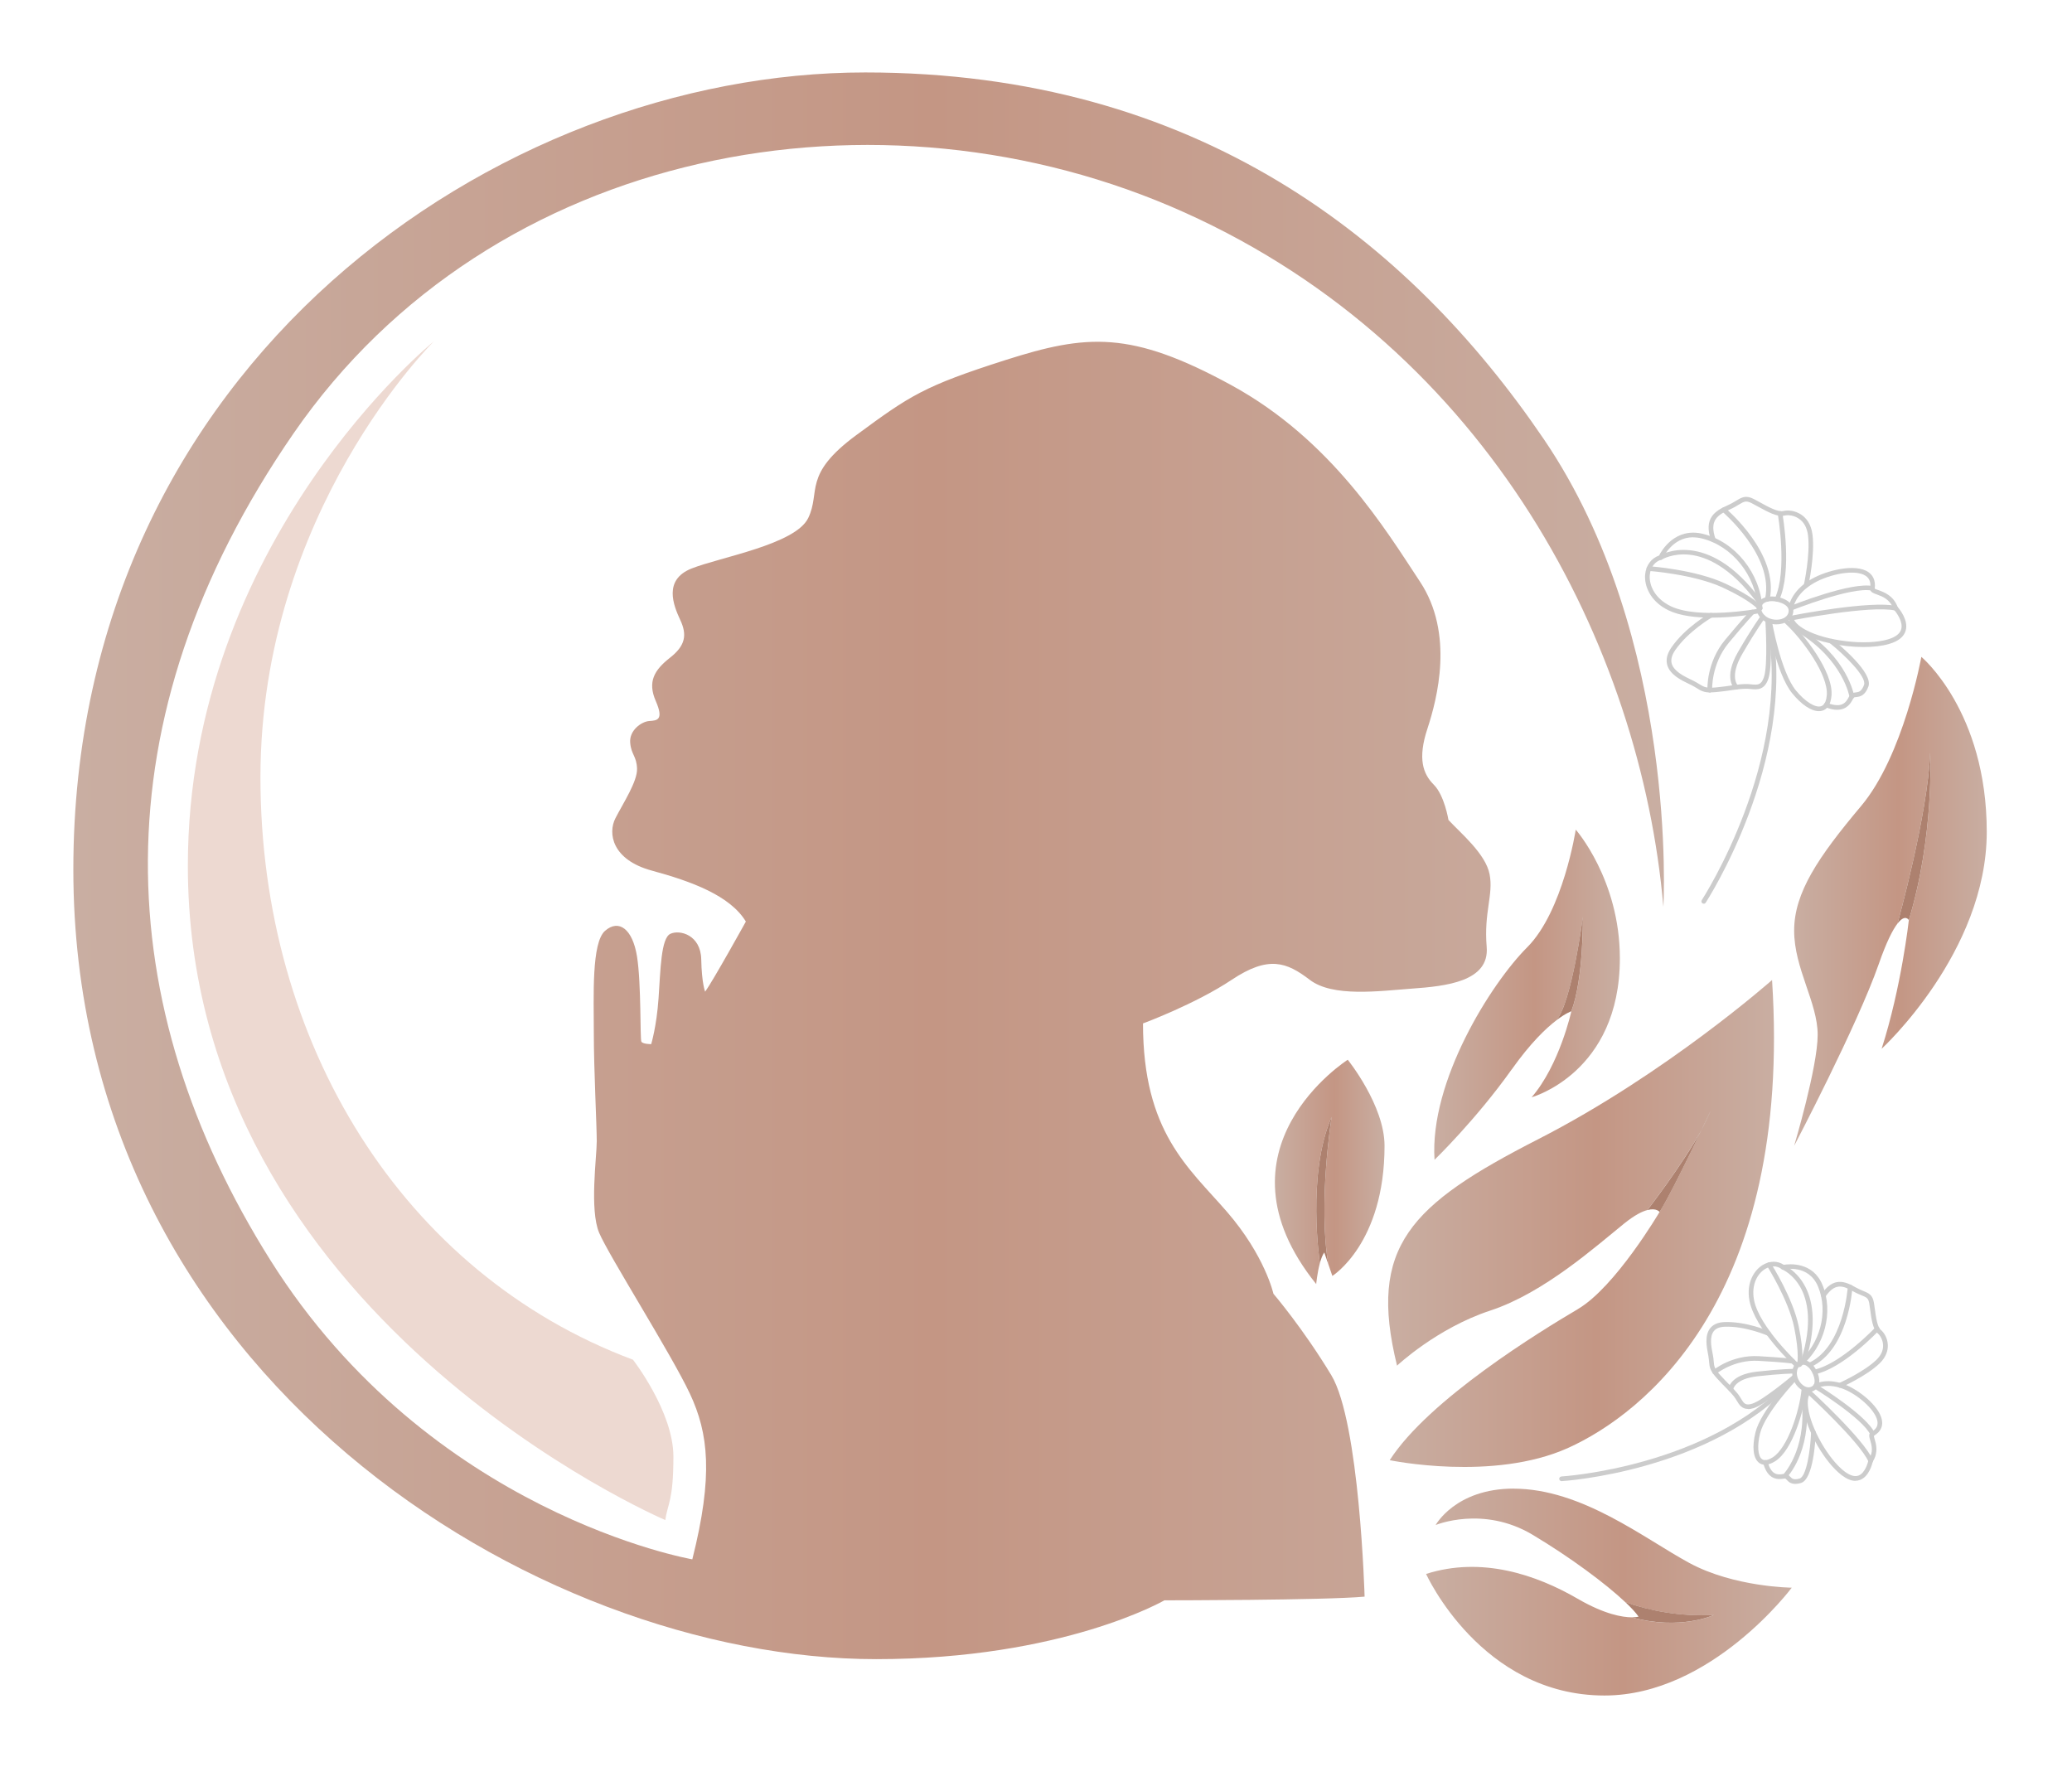 <?xml version="1.0" encoding="UTF-8"?>
<svg id="_1" data-name="1" xmlns="http://www.w3.org/2000/svg" xmlns:xlink="http://www.w3.org/1999/xlink" viewBox="0 0 443.84 383.72">
  <defs>
    <style>
      .cls-1 {
        fill: url(#linear-gradient-5);
      }

      .cls-2 {
        fill: url(#linear-gradient-6);
      }

      .cls-3 {
        fill: url(#linear-gradient-4);
      }

      .cls-4 {
        fill: url(#linear-gradient-3);
      }

      .cls-5 {
        fill: url(#linear-gradient-2);
      }

      .cls-6 {
        fill: url(#linear-gradient);
      }

      .cls-7 {
        fill: #ccc;
      }

      .cls-8 {
        fill: #edd9d1;
      }

      .cls-9 {
        fill: #ad816f;
      }
    </style>
    <linearGradient id="linear-gradient" x1="15.71" y1="185.47" x2="356.43" y2="185.47" gradientUnits="userSpaceOnUse">
      <stop offset="0" stop-color="#c9aea2"/>
      <stop offset=".54" stop-color="#c49684"/>
      <stop offset="1" stop-color="#c9aea2"/>
    </linearGradient>
    <linearGradient id="linear-gradient-2" x1="305.49" y1="341.03" x2="383.82" y2="341.03" xlink:href="#linear-gradient"/>
    <linearGradient id="linear-gradient-3" x1="297.36" y1="262.08" x2="380.01" y2="262.08" xlink:href="#linear-gradient"/>
    <linearGradient id="linear-gradient-4" x1="384.32" y1="193.08" x2="425.59" y2="193.08" xlink:href="#linear-gradient"/>
    <linearGradient id="linear-gradient-5" x1="307.23" y1="213.08" x2="346.99" y2="213.08" xlink:href="#linear-gradient"/>
    <linearGradient id="linear-gradient-6" x1="273.1" y1="251.04" x2="296.59" y2="251.04" xlink:href="#linear-gradient"/>
  </defs>
  <path class="cls-6" d="M292.31,342.03s-1.05-37.38-7.14-47.46c-6.09-10.08-12.39-17.43-12.39-17.43,0,0-1.79-8.14-9.98-17.59-8.19-9.45-17.96-17.01-17.96-40.32,0,0,11.13-4.1,19.01-9.35,7.88-5.25,11.76-3.78,16.7,0,4.94,3.78,14.81,2.42,21.95,1.89,7.14-.52,16.59-1.47,15.96-8.93-.63-7.46,1.47-11.13.63-15.54-.84-4.41-6.2-8.82-8.82-11.66,0,0-.84-5.25-3.15-7.56-2.31-2.31-3.47-5.57-1.36-11.97,2.1-6.41,5.78-20.37-1.58-31.5s-18.9-30.35-40.43-42.11c-21.53-11.76-30.98-10.92-48.41-5.36-17.43,5.57-20.37,7.56-31.92,16.07-11.55,8.51-7.56,12.08-10.29,17.75-2.73,5.67-18.9,8.4-24.99,10.82-6.09,2.42-3.89,7.88-2.42,11.03,1.47,3.15,1.15,5.46-2.21,8.09-3.36,2.63-4.83,5.15-3.05,9.24,1.79,4.1.31,4.2-1.37,4.31s-4.31,2-4.1,4.62c.21,2.63,1.37,2.84,1.47,5.57.1,2.73-2.94,7.35-4.62,10.61s-.73,8.93,7.77,11.24c8.51,2.31,16.8,5.36,20.16,10.92,0,0-7.04,12.71-8.72,15.02,0,0-.73-1.68-.84-6.93s-4.62-6.41-6.62-5.46c-2,.95-2.1,7.67-2.52,13.76-.42,6.09-1.58,9.87-1.58,9.87,0,0-1.79,0-2.1-.53-.31-.52,0-12.39-.94-18.27-.95-5.88-3.89-8.04-6.83-5.49-2.94,2.55-2.42,13.99-2.42,21.87s.63,19.85.63,23.21-1.58,14.7.52,19.64c2.1,4.94,15.44,25.94,19.43,34.44,3.99,8.51,5.04,17.54.52,35.49,0,0-56.18-9.71-90.36-64.05-34.18-54.34-37.49-115.61,4.94-177.14C105.35,31.26,188.51,16.14,253.82,45.55c65.31,29.4,97.66,93.03,102.49,148.69,0,0,3.36-57.54-25.62-100.18-28.98-42.63-74.34-78.54-145.33-78.54C106.71,15.51,15.71,77.89,15.71,186.25s99.2,169.16,171.97,169.16c40.01,0,61.74-12.6,61.74-12.6,0,0,34.44,0,42.89-.79Z"/>
  <path class="cls-8" d="M92.96,73.1s-37.17,36.5-37.17,93.42,30.45,106.27,79.8,124.75c0,0,8.66,11.13,8.66,20.74s-1.26,10.05-1.73,13.61c0,0-102.28-43.59-102.28-140.14,0-69.67,52.71-112.37,52.71-112.37Z"/>
  <g>
    <path class="cls-5" d="M324.23,318.88c-12.44,0-16.7,7.8-16.7,7.8,0,0,10.19-4.25,20.79,2.1,8.11,4.86,15.64,10.46,19.83,14.42,5.17,1.83,11.57,3.13,19,2.75,0,0-7.27,3.4-17.63.5-1.93-.01-5.75-.6-11.59-3.99-8.82-5.12-20.55-9.11-32.45-5.3,0,0,11.76,26.04,38.22,26.04,22.89,0,40.11-23.1,40.11-23.1,0,0-12.34-.1-21.95-5.3-9.61-5.2-23-15.91-37.64-15.91Z"/>
    <path class="cls-4" d="M338.01,280.42c-8.03,4.73-31.97,19.37-40.32,32.37,0,0,22.16,4.62,38.22-2.63,16.07-7.25,48.09-32.11,43.68-100.23,0,0-22.68,20.08-50.09,34.1-27.41,14.02-36.54,23-30.24,48.51,0,0,8.51-8.03,20-11.81,11.5-3.78,22.68-13.83,28.67-18.65,2.2-1.77,3.8-2.57,4.95-2.87h0s7.52-9.74,11.6-17.17c1.15-2.4,1.93-4.05,1.93-4.05-.45,1.2-1.12,2.58-1.93,4.05-2.58,5.37-7.05,14.52-8.99,17.58,0,0-9.45,16.07-17.48,20.79Z"/>
    <path class="cls-3" d="M411.57,140.71s-3.78,21.11-12.92,31.97c-9.14,10.87-14.33,18.53-14.33,26.67s5.04,15.39,5.04,22.32-5.04,23.78-5.04,23.78c0,0,13.55-25.83,18.11-38.9,1.7-4.87,3.03-7.42,4.03-8.71h0s6.47-23.16,7-36.6c0,0,.95,17.64-4.57,35.86,0,0-1.58,14.33-5.83,27.56,0,0,22.52-20.63,22.52-46.47s-14.02-37.49-14.02-37.49Z"/>
    <path class="cls-1" d="M323.84,229.07c4.03-5.68,7.32-8.8,9.56-10.51,0,0,0-.01.01-.02,3.29-3.86,5.66-22.13,5.66-22.13,0,0,.18,13.26-2.47,20.21,0,0-2.52,11.5-8.51,18.43,0,0,18.9-5.2,18.9-29.77,0-16.85-9.45-27.56-9.45-27.56,0,0-2.68,17.48-10.4,25.2s-20.95,28.67-19.85,45.52c0,0,8.82-8.51,16.54-19.37Z"/>
    <path class="cls-2" d="M281.94,275.06s.23-2.42.79-4.49h0s-2.89-19.03,2.52-31.32c0,0-2.97,18.56-.7,31.59l.85,2.48s11.18-6.93,11.18-27.88c0-8.66-7.88-18.43-7.88-18.43,0,0-30.04,19.08-6.77,48.04Z"/>
  </g>
  <g>
    <path class="cls-9" d="M367.15,345.94c-7.43.38-13.83-.93-19-2.75,1.29,1.22,2.28,2.29,2.85,3.12,0,0-.5.14-1.48.13,10.36,2.9,17.63-.5,17.63-.5Z"/>
    <path class="cls-9" d="M352.89,259.21h0c1.98-.52,2.61.42,2.61.42,1.94-3.06,6.41-12.21,8.99-17.58-4.07,7.43-11.6,17.16-11.6,17.16Z"/>
    <path class="cls-9" d="M364.49,242.04c.81-1.47,1.48-2.85,1.93-4.05,0,0-.78,1.65-1.93,4.05Z"/>
    <path class="cls-9" d="M413.46,161.24c-.53,13.44-7,36.6-7,36.6h0c1.68-2.17,2.43-.74,2.43-.74,5.51-18.22,4.57-35.86,4.57-35.86Z"/>
    <path class="cls-9" d="M339.06,196.41s-2.36,18.27-5.66,22.13c0,0,0,.01-.01.02,2.04-1.56,3.2-1.93,3.2-1.93,2.65-6.96,2.47-20.21,2.47-20.21Z"/>
    <path class="cls-9" d="M285.25,239.25c-5.41,12.29-2.52,31.32-2.52,31.32h0c.25-.91.56-1.75.94-2.28l.88,2.56c-2.27-13.03.7-31.59.7-31.59Z"/>
  </g>
  <g>
    <path class="cls-7" d="M389.61,152.34c-1.61,0-3.67-1.35-5.67-3.78-3.43-4.15-5.31-14.9-5.38-15.35-.05-.27.14-.53.41-.58.27-.05.53.14.58.41.02.11,1.91,10.94,5.17,14.89,1.98,2.4,4.15,3.74,5.38,3.35.89-.29,1.15-1.48,1.22-2.43.3-4.31-5.12-11.81-8.97-15.35-.2-.19-.22-.5-.03-.71.19-.2.5-.22.71-.03,3.41,3.13,9.65,11.08,9.3,16.15-.16,2.28-1.13,3.06-1.91,3.31-.25.08-.51.12-.78.12Z"/>
    <path class="cls-7" d="M399.18,138.6c-4.53,0-9.72-1.05-12.97-2.84-1.71-.95-2.75-2.03-3.09-3.22-.07-.27.08-.54.35-.62.27-.07.54.08.62.35.25.91,1.16,1.81,2.61,2.61,4.44,2.45,13.05,3.47,17.72,2.08,1.62-.48,2.58-1.22,2.84-2.19.43-1.56-.99-3.53-1.57-4.16-.05-.05-.08-.11-.1-.17-.75-2.08-2.36-2.67-3.53-3.09-.8-.29-1.63-.59-1.45-1.43.16-1.17-.15-2.02-.95-2.56-2.2-1.49-7.66-.42-11.07,1.52-4.1,2.35-4.46,5.32-4.48,5.44-.03.27-.27.48-.55.45-.27-.03-.47-.27-.45-.54.01-.15.39-3.6,4.97-6.21,3.17-1.81,9.32-3.39,12.12-1.48.78.53,1.65,1.57,1.38,3.56.05.05.49.21.81.32,1.19.43,3.17,1.15,4.1,3.6.4.46,2.34,2.82,1.73,5.03-.36,1.33-1.55,2.3-3.52,2.88-1.55.46-3.46.67-5.52.67Z"/>
    <path class="cls-7" d="M366.65,132.31c-3.31,0-6.77-.37-9.24-1.57-4.03-1.96-5.21-5.35-5.01-7.65.18-1.97,1.31-3.51,2.98-4.08.57-1.12,3.5-6.12,9.44-4.64,6.91,1.72,12.26,8.41,12.71,15.89.02.28-.19.51-.47.53-.02,0-.04,0-.06,0,0,.01,0,.03,0,.04.05.27-.13.53-.4.58-.32.06-4.96.9-9.97.9ZM362.68,115.09c-4.46,0-6.4,4.32-6.49,4.53-.06.14-.18.24-.32.28-1.4.39-2.32,1.62-2.47,3.27-.18,1.99.88,4.92,4.45,6.67,5.92,2.88,18.47.61,18.59.59.04,0,.08-.01.12,0,0-.03-.01-.07-.02-.1-.43-7.06-5.46-13.36-11.96-14.98-.68-.17-1.31-.24-1.89-.24Z"/>
    <path class="cls-7" d="M386.89,125.91s-.07,0-.11-.01c-.27-.06-.44-.33-.38-.6.01-.06,1.42-6.48.89-10.65-.21-1.61-.86-2.8-1.95-3.54-1.06-.73-2.32-.86-3.11-.66-1.47.37-3.63-.82-5.72-1.97-.43-.24-.85-.47-1.25-.67-1.24-.65-1.67-.38-2.81.3-.5.3-1.12.68-1.96,1.05-2.56,1.13-4.41,2.31-3,6.32.09.26-.05.55-.31.64-.26.09-.55-.05-.64-.31-1.68-4.8.83-6.37,3.54-7.57.77-.34,1.34-.69,1.84-.99,1.19-.72,2.05-1.24,3.79-.34.4.21.83.44,1.27.69,1.74.96,3.91,2.15,4.99,1.87.93-.23,2.5-.16,3.91.8.92.62,2.07,1.87,2.37,4.24.56,4.35-.84,10.73-.9,11-.05.23-.26.39-.49.39Z"/>
    <path class="cls-7" d="M366.47,148.34c-1.51,0-2.13-.38-2.98-.91-.34-.21-.73-.45-1.25-.71l-.4-.19c-1.65-.79-4.14-1.98-4.72-4.13-.3-1.13,0-2.37.88-3.66,2.94-4.3,8.05-7.25,8.27-7.38.24-.14.54-.06.68.18.14.24.05.55-.18.68-.05.03-5.13,2.97-7.94,7.07-.71,1.04-.96,1.99-.74,2.83.46,1.7,2.7,2.77,4.18,3.48l.41.2c.56.28.97.53,1.33.75.98.61,1.47.91,3.64.7,1.42-.14,2.37-.28,3.21-.41,1-.15,1.78-.26,2.88-.31.5-.02.97.03,1.39.07,1.37.13,2.13.2,2.72-1.54.9-2.63.31-11.94.31-12.03-.02-.28.19-.51.47-.53.28-.03.51.19.53.47.02.39.61,9.6-.36,12.42-.85,2.49-2.4,2.34-3.76,2.21-.41-.04-.83-.08-1.26-.06-1.05.04-1.81.15-2.78.29-.81.12-1.81.27-3.26.41-.49.05-.91.07-1.28.07Z"/>
    <path class="cls-7" d="M393.56,152.05c-.7,0-1.54-.16-2.56-.57-.26-.1-.38-.39-.28-.65.1-.26.39-.38.65-.28,3.3,1.32,4.13-.23,4.67-1.26.07-.14.14-.26.2-.36.31-.5.83-.56,1.25-.6.62-.07,1.27-.14,1.8-1.61.64-1.74-4.18-6.43-7.36-8.98-.22-.17-.25-.49-.08-.7.17-.21.49-.25.7-.08,1.47,1.17,8.75,7.18,7.68,10.1-.75,2.06-1.89,2.18-2.64,2.26-.34.04-.46.06-.51.14-.05.08-.11.19-.17.3-.4.76-1.22,2.28-3.36,2.28Z"/>
    <path class="cls-7" d="M364.95,193.58c-.09,0-.19-.03-.27-.08-.23-.15-.29-.46-.14-.69.19-.3,19.41-29.96,14.02-58.72-.05-.27.13-.53.4-.58.28-.05.53.13.58.4,5.47,29.16-13.97,59.15-14.16,59.45-.1.15-.26.23-.42.23Z"/>
    <path class="cls-7" d="M380.53,133.75c-1.22,0-2.44-.44-3.25-1.24-.98-.96-1.28-2.24-.76-3.26.62-1.21,2.2-1.72,4.22-1.37.12.02,2.15.38,3.02,1.66.36.54.48,1.15.33,1.81-.22,1.04-1.03,1.85-2.2,2.2-.44.13-.9.2-1.37.2ZM379.53,128.77c-1.04,0-1.81.33-2.12.94-.32.62-.1,1.44.57,2.09.86.84,2.39,1.18,3.63.8.48-.14,1.32-.53,1.51-1.45.08-.39.02-.73-.18-1.04-.53-.78-1.88-1.16-2.36-1.24,0,0,0,0,0,0-.37-.06-.72-.1-1.05-.1Z"/>
    <path class="cls-7" d="M383.61,132.91c-.23,0-.44-.17-.49-.4-.05-.27.12-.53.39-.59.7-.14,17.21-3.33,22.65-2.12.27.06.44.33.38.6-.06.27-.33.44-.6.38-5.23-1.17-22.07,2.1-22.24,2.13-.03,0-.06,0-.1,0Z"/>
    <path class="cls-7" d="M383.61,130.79c-.2,0-.39-.12-.46-.31-.1-.26.02-.55.28-.65.54-.21,13.15-5.26,17.77-4.28.27.06.44.32.39.59-.06.27-.32.44-.59.38-4.33-.93-17.06,4.18-17.19,4.23-.06.02-.12.04-.19.04Z"/>
    <path class="cls-7" d="M380.66,128.88c-.07,0-.14-.01-.21-.05-.25-.11-.36-.41-.25-.66,2.74-5.97.63-17.96.61-18.09-.05-.27.13-.53.4-.58.27-.04.53.13.58.4.09.5,2.18,12.42-.69,18.68-.08.18-.27.29-.46.29Z"/>
    <path class="cls-7" d="M378.58,128.88s-.07,0-.11-.01c-.27-.06-.44-.33-.38-.6,2.01-9.16-9.06-18.58-9.17-18.68-.21-.18-.24-.49-.06-.7.18-.21.49-.24.7-.06.48.4,11.64,9.9,9.5,19.66-.05.23-.26.39-.49.39Z"/>
    <path class="cls-7" d="M377.04,130.79c-.15,0-.3-.07-.4-.2-.01-.02-1.56-1.92-7.6-4.72-6.14-2.85-15.77-3.57-15.87-3.58-.28-.02-.48-.26-.46-.54.02-.27.27-.48.53-.46.4.03,9.91.74,16.22,3.67,6.33,2.94,7.91,4.94,7.98,5.02.17.22.13.53-.09.7-.09.07-.2.1-.3.1Z"/>
    <path class="cls-7" d="M376.77,129.31c-.15,0-.31-.07-.4-.2-5.77-7.83-11.03-9.91-14.43-10.28-3.62-.39-5.91,1-5.93,1.02-.24.15-.54.08-.69-.16-.15-.23-.08-.54.16-.69.1-.06,10.19-6.11,21.7,9.52.16.22.12.54-.11.7-.09.07-.19.1-.3.1Z"/>
    <path class="cls-7" d="M366.25,148.34c-.26,0-.48-.21-.5-.47-.01-.24-.28-5.92,3.81-10.84,3.99-4.79,5.41-6.22,5.47-6.27.19-.19.51-.2.71,0,.19.2.19.51,0,.71-.01.01-1.46,1.46-5.4,6.2-3.83,4.61-3.59,10.09-3.58,10.15.02.28-.2.51-.47.53,0,0-.02,0-.03,0Z"/>
    <path class="cls-7" d="M371.94,147.72c-.11,0-.23-.04-.32-.12-.11-.09-2.59-2.32.73-8.03,3.13-5.38,4.81-7.62,4.88-7.71.17-.22.48-.26.7-.1.22.17.26.48.1.7-.02.02-1.72,2.29-4.81,7.61-2.87,4.93-.96,6.76-.94,6.77.2.18.22.5.04.7-.1.11-.24.17-.38.17Z"/>
    <path class="cls-7" d="M396.67,149.69c-.24,0-.45-.17-.49-.42-.01-.08-1.41-7.94-11.01-13.82-.24-.14-.31-.45-.16-.69.14-.23.45-.31.69-.16,10.01,6.14,11.42,14.17,11.48,14.51.04.27-.14.53-.41.57-.03,0-.05,0-.08,0Z"/>
    <g>
      <path class="cls-7" d="M378.1,313.78c-.54,0-.94-.18-1.24-.39-1.3-.93-1.61-3.39-.82-6.57,1.14-4.64,7.8-11.63,8.09-11.93.19-.2.51-.21.71-.02.2.19.21.51.02.71-.07.07-6.76,7.1-7.84,11.48-.65,2.65-.48,4.87.43,5.52.64.46,1.61.03,2.3-.41,3.2-2.05,5.67-9.82,6.15-14.41.03-.27.26-.48.55-.45.27.03.47.27.44.55-.43,4.08-2.8,12.71-6.61,15.14-.89.57-1.62.77-2.19.77Z"/>
      <path class="cls-7" d="M397.46,317.22c-.89,0-1.87-.4-2.92-1.19-3.66-2.76-7.58-9.58-8.21-14.31-.23-1.73,0-3.05.67-3.93.17-.22.48-.26.7-.09.22.17.26.48.09.7-.5.65-.66,1.75-.47,3.18.59,4.43,4.39,11.06,7.82,13.64,1.18.88,2.18,1.17,2.99.86,1.31-.51,1.95-2.53,2.09-3.26.01-.07.04-.13.07-.18,1.07-1.61.64-3.04.33-4.09-.21-.71-.45-1.52.29-1.85.89-.49,1.32-1.14,1.28-1.97-.1-2.29-3.77-5.65-6.87-7.01-3.83-1.68-6.14-.33-6.17-.32-.24.14-.54.07-.69-.17-.14-.24-.07-.54.17-.69.11-.07,2.79-1.63,7.08.26,2.97,1.3,7.34,4.86,7.47,7.88.04.84-.25,2.02-1.79,2.88.01.15.1.46.17.7.32,1.08.85,2.88-.4,4.84-.12.56-.79,3.17-2.69,3.91-.33.13-.68.19-1.04.19ZM401.37,307.61h0,0Z"/>
      <path class="cls-7" d="M385.45,292.82c-.14,0-.28-.06-.37-.17-.19.18-.49.18-.68,0-.35-.32-8.52-8-9.65-14.03-.73-3.92,1.07-6.57,2.83-7.64,1.51-.92,3.21-.93,4.51-.04,1.15-.19,6.23-.71,8.3,4.3,2.42,5.84.48,13.18-4.61,17.46-.09.08-.21.12-.32.12ZM379.93,271.28c-.6,0-1.24.19-1.84.56-1.49.91-3,3.18-2.37,6.6,1.06,5.71,9.27,13.4,9.35,13.48.01.01.02.02.03.03,0,0,.01-.01.02-.02,4.77-4.01,6.59-10.86,4.33-16.31-2.02-4.86-7.17-3.72-7.39-3.67-.15.03-.3,0-.42-.09-.5-.39-1.09-.59-1.71-.59Z"/>
      <path class="cls-7" d="M394.09,297.26c-.19,0-.37-.11-.46-.3-.11-.25,0-.55.25-.66.05-.02,5.34-2.4,8.02-4.96,1.02-.98,1.52-2.06,1.47-3.2-.04-1.11-.62-2.08-1.14-2.51-1.05-.87-1.35-3.04-1.63-5.13-.06-.43-.12-.85-.18-1.24-.19-1.19-.56-1.34-1.66-1.79-.48-.2-1.08-.44-1.78-.84-2.19-1.25-3.91-1.89-5.99,1.18-.15.23-.47.29-.69.13-.23-.16-.29-.47-.13-.7,2.55-3.76,5.01-2.8,7.31-1.48.65.37,1.19.59,1.67.79,1.15.47,1.99.82,2.27,2.56.06.39.12.82.18,1.26.23,1.73.53,3.88,1.28,4.5.66.54,1.45,1.72,1.51,3.24.04.99-.24,2.48-1.78,3.96-2.8,2.69-8.08,5.06-8.3,5.16-.07.03-.14.04-.2.04Z"/>
      <path class="cls-7" d="M374.42,301.81c-1.32,0-1.88-.92-2.38-1.75-.19-.31-.38-.63-.61-.92-.58-.72-1.06-1.2-1.66-1.81-.51-.51-1.14-1.15-2.01-2.1-1.44-1.59-1.56-2.29-1.66-3.5-.03-.35-.06-.75-.15-1.25l-.07-.39c-.29-1.5-.78-4.01.46-5.57.66-.83,1.7-1.27,3.1-1.32,4.62-.15,9.41,1.91,9.61,1.99.25.11.37.41.26.66-.11.25-.41.37-.66.26-.05-.02-4.81-2.08-9.18-1.91-1.11.04-1.88.35-2.36.95-.95,1.2-.54,3.34-.26,4.76l.08.4c.1.55.14.97.17,1.35.08,1,.12,1.5,1.41,2.92.85.94,1.46,1.55,1.98,2.07.63.63,1.12,1.13,1.74,1.89.28.34.5.71.69,1.03.63,1.05.95,1.58,2.46,1.1,2.33-.74,8.62-6.05,8.69-6.1.21-.18.53-.15.7.06.18.21.15.53-.06.71-.26.22-6.51,5.49-9.03,6.29-.48.15-.89.22-1.24.22Z"/>
      <path class="cls-7" d="M384.57,317.87c-1.04,0-1.53-.53-1.86-.89-.16-.17-.26-.27-.32-.27-.09,0-.19.02-.3.04-1.01.15-3.38.5-4.4-3.35-.07-.27.09-.54.36-.61.27-.07.54.09.61.36.79,2.99,2.29,2.76,3.29,2.61.14-.02.26-.04.37-.05.55-.05.87.31,1.13.59.38.41.74.8,2.04.42,1.46-.43,2.32-6.05,2.46-9.9.01-.28.25-.46.52-.48.28.01.49.24.48.52-.06,1.67-.5,10.03-3.18,10.82-.46.14-.86.19-1.19.19Z"/>
      <path class="cls-7" d="M334.5,317.28c-.26,0-.48-.21-.5-.47-.02-.28.2-.51.47-.53.31-.02,31.47-1.98,49.03-20.93.19-.2.5-.22.71-.03.2.19.21.5.03.71-17.84,19.25-49.4,21.23-49.71,21.25,0,0-.02,0-.03,0Z"/>
      <path class="cls-7" d="M387.42,298.17c-.6,0-1.21-.21-1.77-.63-1.2-.89-1.91-2.49-1.71-3.88.17-1.23.94-2.13,1.96-2.3,1.22-.2,2.43.66,3.26,2.31.05.09.87,1.75.41,3.06-.19.56-.58.97-1.14,1.23-.32.15-.66.22-1.01.22ZM386.25,292.33c-.06,0-.12,0-.19.02-.58.1-1.03.67-1.14,1.45-.14,1.03.41,2.27,1.32,2.95.35.26,1.04.64,1.77.3.31-.14.51-.35.61-.64.27-.76-.17-1.91-.36-2.28h0c-.57-1.14-1.31-1.79-2.02-1.79Z"/>
      <path class="cls-7" d="M400.72,313.43c-.19,0-.37-.11-.46-.3-1.92-4.32-13.09-14.55-13.2-14.65-.2-.19-.22-.5-.03-.71.19-.21.5-.22.71-.03.47.43,11.44,10.48,13.44,14.99.11.25,0,.55-.25.66-.07.03-.13.04-.2.04Z"/>
      <path class="cls-7" d="M401.13,307.67c-.19,0-.37-.11-.46-.29-1.62-3.54-11.92-9.9-12.03-9.96-.24-.14-.31-.45-.16-.69.14-.24.45-.31.69-.16.43.27,10.67,6.58,12.41,10.4.11.25,0,.55-.25.66-.07.03-.14.04-.21.04Z"/>
      <path class="cls-7" d="M388.71,294.39c-.23,0-.44-.16-.49-.4-.06-.27.12-.54.39-.59,5.66-1.19,13.06-8.99,13.13-9.07.19-.2.51-.21.71-.02.2.19.21.51.02.71-.31.33-7.69,8.1-13.66,9.36-.03,0-.07.01-.1.01Z"/>
      <path class="cls-7" d="M387.62,292.91c-.19,0-.37-.11-.46-.29-.11-.25,0-.55.25-.66,7.53-3.38,8.4-16.16,8.4-16.29.02-.28.26-.49.53-.47.28.02.49.25.47.53-.03.55-.91,13.51-8.99,17.14-.07.03-.14.04-.2.04Z"/>
      <path class="cls-7" d="M385.45,292.82s-.09,0-.14-.02c-.27-.08-.42-.35-.34-.62,0-.02.53-2.11-.65-7.86-1.2-5.85-5.76-13.06-5.8-13.13-.15-.23-.08-.54.15-.69.23-.15.54-.08.69.15.19.3,4.7,7.44,5.94,13.47,1.25,6.06.66,8.24.63,8.33-.06.22-.26.36-.48.36Z"/>
      <path class="cls-7" d="M386.35,291.85s-.1,0-.15-.02c-.26-.08-.41-.36-.33-.62,4.79-15.58-4.01-19.23-4.1-19.27-.26-.1-.38-.39-.28-.65.1-.26.39-.38.65-.28.1.04,9.75,4.04,4.69,20.49-.07.22-.26.35-.48.35Z"/>
      <path class="cls-7" d="M367.31,294.4c-.14,0-.29-.06-.39-.18-.18-.21-.15-.53.06-.7.16-.13,4.08-3.33,9.75-3.01,5.5.31,7.27.57,7.34.58.27.04.46.3.42.57-.04.27-.3.46-.57.42-.02,0-1.81-.27-7.24-.57-5.26-.3-9.01,2.75-9.05,2.78-.09.08-.21.12-.32.12Z"/>
      <path class="cls-7" d="M370.74,298.11s-.03,0-.04,0c-.27-.02-.47-.26-.46-.53,0-.13.29-3.11,6.14-3.76,5.47-.61,7.95-.59,8.05-.6.28,0,.5.23.5.5,0,.28-.23.5-.5.5,0,0,0,0-.02,0-.24,0-2.76.02-7.91.59-4.95.55-5.25,2.82-5.25,2.85-.03.26-.24.45-.5.45Z"/>
      <path class="cls-7" d="M382.35,316.71c-.13,0-.25-.05-.35-.14-.2-.19-.2-.51-.01-.71.05-.05,4.87-5.16,4-15.04-.02-.28.18-.52.45-.54.29,0,.52.18.54.45.91,10.36-4.07,15.61-4.28,15.83-.1.1-.23.15-.36.15Z"/>
    </g>
  </g>
</svg>
